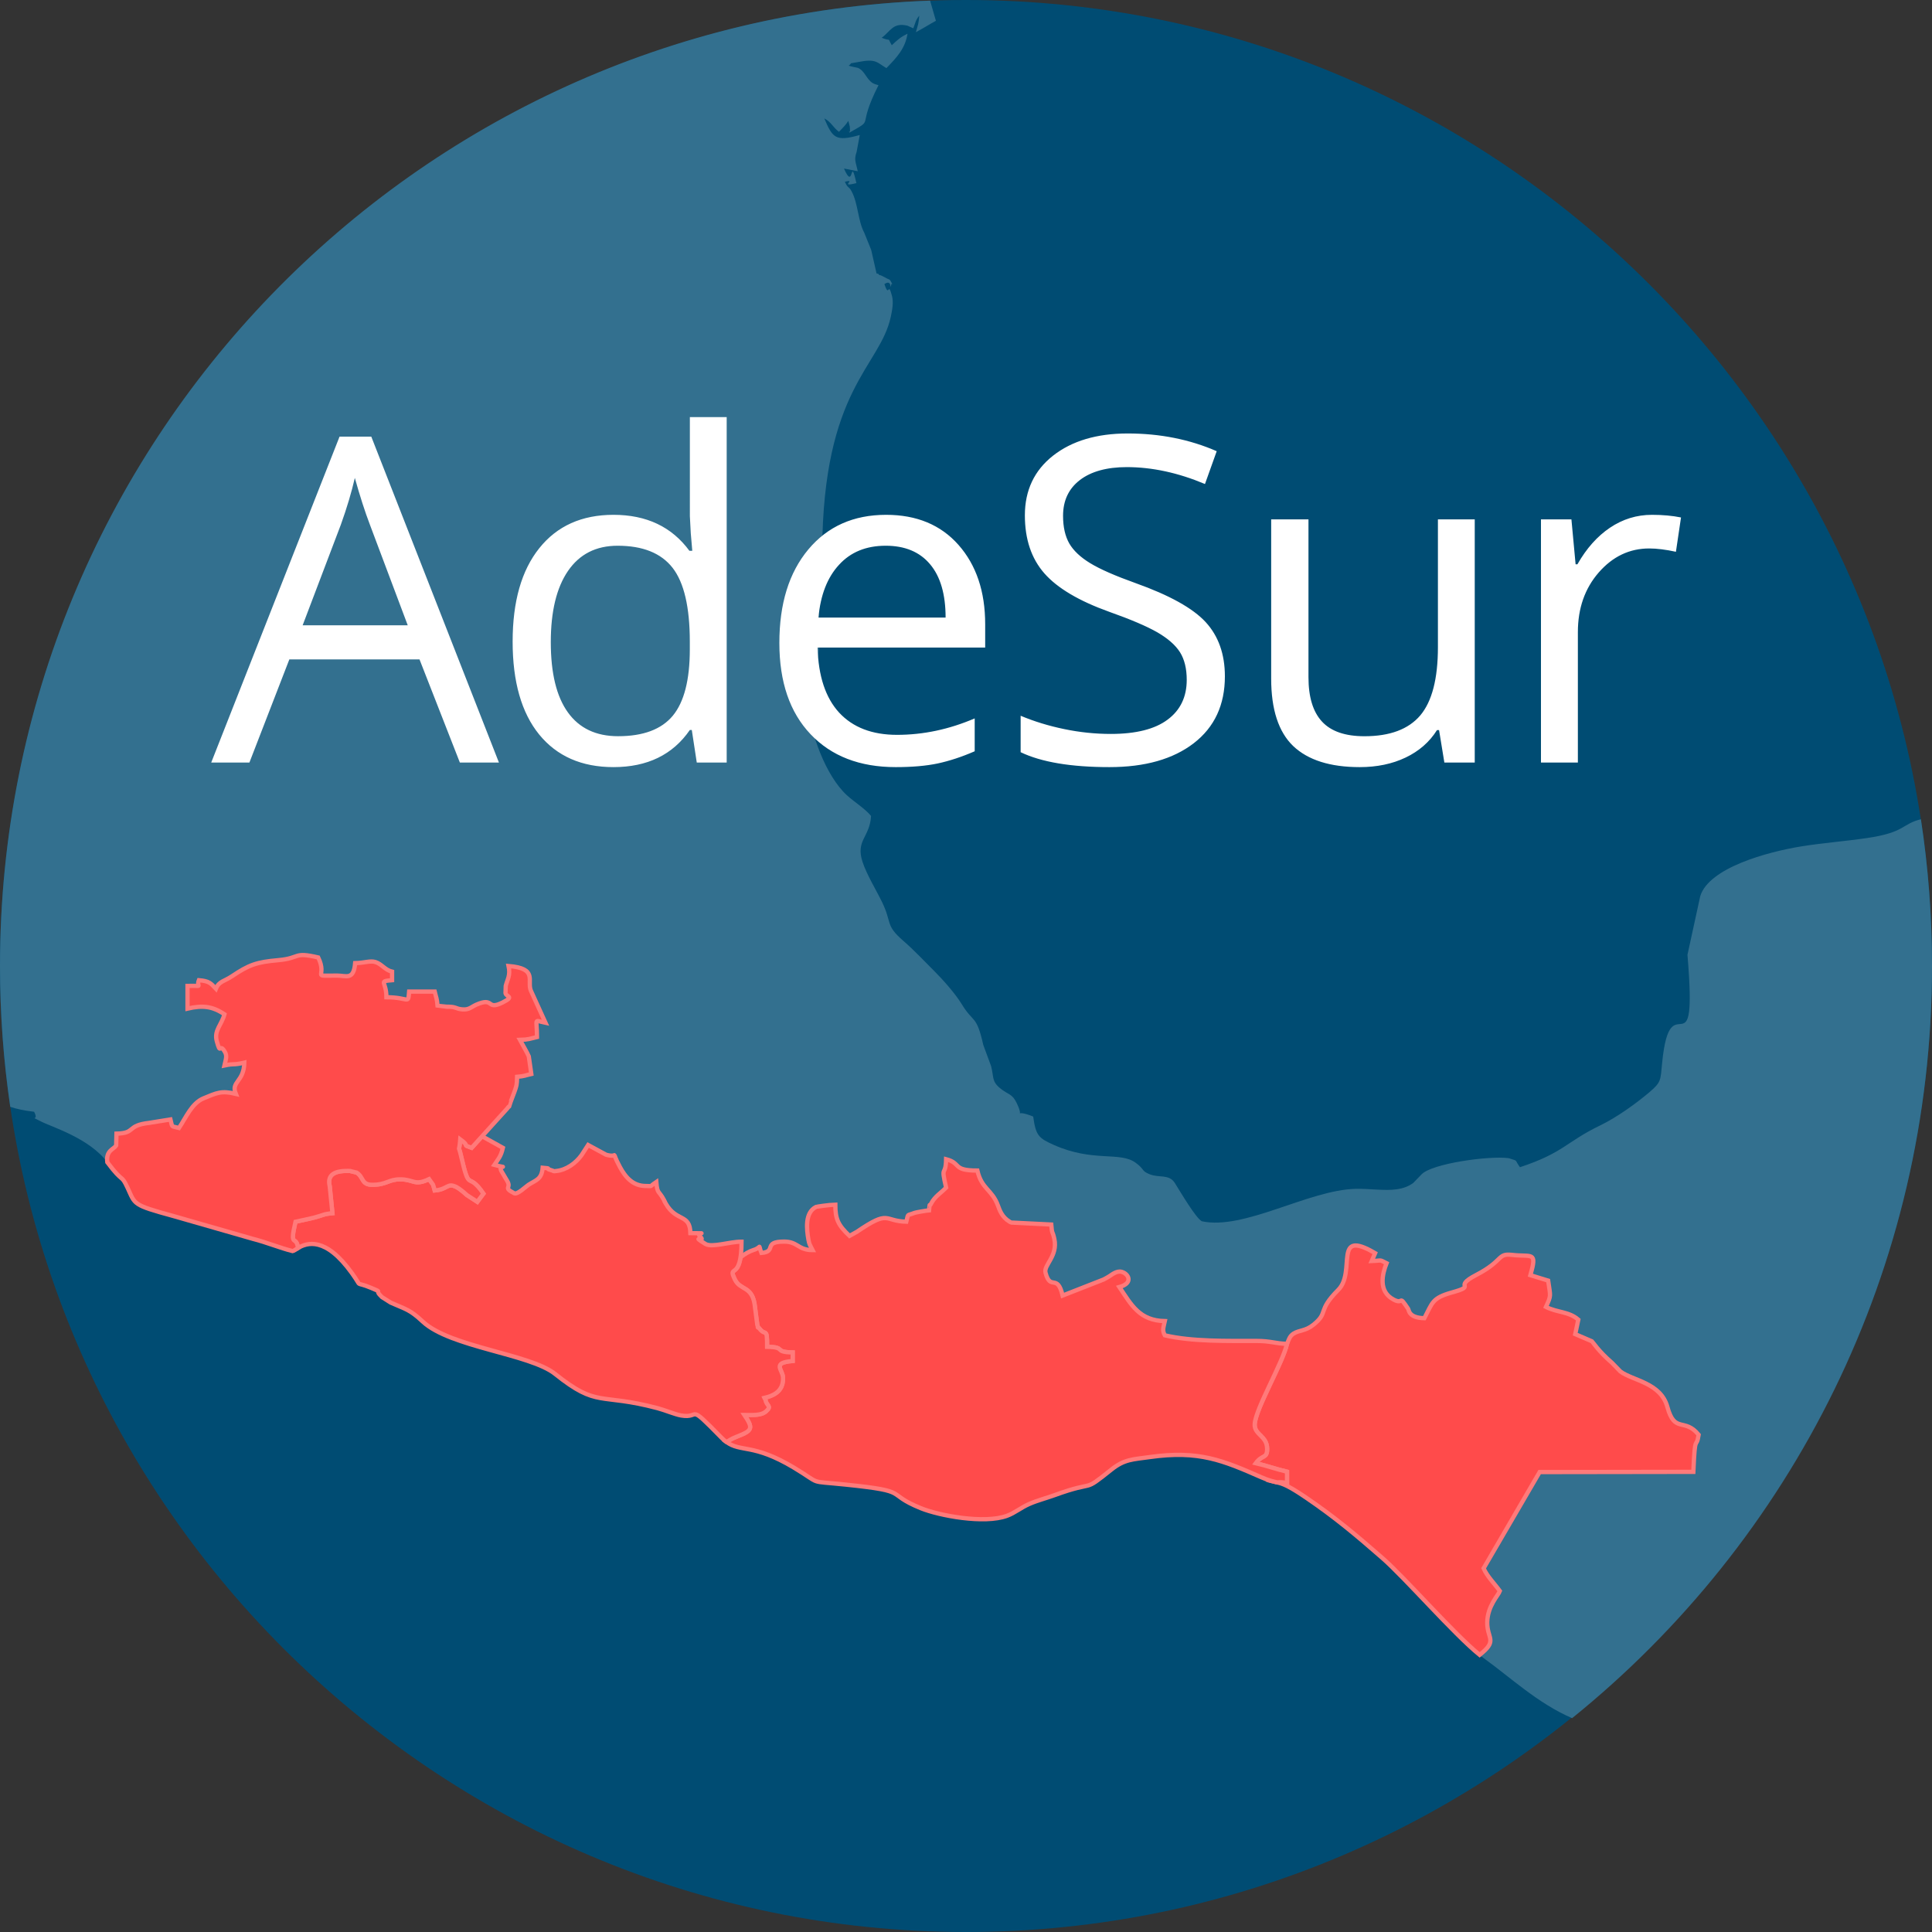 <?xml version="1.0" encoding="utf-8"?>
<!-- Generator: Adobe Illustrator 19.0.0, SVG Export Plug-In . SVG Version: 6.00 Build 0)  -->
<svg version="1.1" id="Capa_1" xmlns="http://www.w3.org/2000/svg" xmlns:xlink="http://www.w3.org/1999/xlink" x="0px" y="0px" width="680px" height="680px" viewBox="0 0 680 680" enable-background="new 0 0 680 680" xml:space="preserve">
	<rect x="0" y="0" width="680" height="680" fill="#333333" stroke="none"/>
	<path fill-rule="evenodd" clip-rule="evenodd" fill="#004C73" d="M340,680c187.27,0,340-152.73,340-340S527.27,0,340,0
	C152.73,0,0,152.73,0,340S152.73,680,340,680z"/>
	<path fill-rule="evenodd" clip-rule="evenodd" fill="#33708F" d="M3.61,389.57c2.21,0.74,4.81,1.32,8.39,1.73
	c1.94,3.68-2.13,1.04,2.37,3.39c3.75,1.96,16.99,5.81,23.46,14.46c5.72,7.65,4.71,3.86,7.08,8.94c2.73,5.86,1.57,5.94,16.13,9.91
	l27.97,8.03c4.95,1.26,9.51,3.2,13.99,4.31c1.41-0.15,8.7-9.14,20.87,7.78c4.09,5.69,0.46,2.55,6.81,5.2
	c4.49,1.88,0.68,0.29,3.74,3.21l3.1,1.96c5.46,2.42,6.66,2.38,11.29,6.69c9.72,9.06,37.68,11.31,46.58,18.42
	c15.07,12.04,15.37,6.57,36,12.03c2.7,0.71,6.18,2.21,8.33,2.58c7.21,1.24,1.76-4.9,14.24,7.84c5.98,6.1,9.59,1.01,25.47,10.55
	c10.23,6.14,4.36,4.53,18.23,5.97c23.49,2.43,13.25,2.94,26.46,8.31c6.37,2.59,22.28,5.62,30.3,2.67c2.87-1.06,4.75-2.81,7.9-4.19
	c2.86-1.25,5.96-2.02,8.86-3.08c15.19-5.55,9.27-0.42,20.01-9.01c4.59-3.67,7.55-3.55,13.54-4.4c17.29-2.44,25.77,1.22,39.28,7.14
	c6.89,3.02,5.22,0.02,15.77,7.21c10.26,6.99,17.59,13.18,26.8,21.22c8.41,7.35,27.16,29.09,35.73,35.25
	c9.34,6.72,18.96,15.86,31.02,21.05C630.58,542.38,680,446.97,680,340c0-17.56-1.33-34.81-3.9-51.65
	c-6.86,1.66-5.34,4.63-19.14,6.64c-7.58,1.11-15.67,1.72-23.08,2.93c-11.66,1.9-32.36,7.46-35.45,17.49l-4.5,20.65
	c3.62,43.46-6.01,8.71-8.9,37.9c-0.63,6.3-0.23,6.84-4.54,10.5c-4.64,3.93-11.35,8.78-17.32,11.67
	c-12.03,5.81-12.81,9.61-28.2,14.69c-2.14-2.93-0.32-1.99-3.96-3.18c-6.87-0.93-27.05,1.87-30.67,5.7l-2.96,3.05
	c-1.69,1.2-3.45,1.86-5.84,2.21c-4.05,0.6-9.74-0.29-14.44-0.17c-16.61,0.42-39.24,14.65-54.09,11.41
	c-2.17-1.14-7.55-10.36-9.48-13.42c-2.08-3.3-5.49-1.76-8.88-3.12c-3.08-1.24-1.62-1.63-4.95-4.06c-5.53-4.04-14.97-0.12-28.71-6.23
	c-5.46-2.43-6.41-3.32-7.34-10.02c-7.92-3.19-2.65,1.83-5.8-4.74c-1.63-3.42-2.96-2.85-5.87-5.25c-2.97-2.45-2.13-3.85-3.15-7.77
	l-2.74-7.43c-2.44-10.8-3.44-7.54-7.57-14.34c-2.27-3.74-6.78-8.78-9.49-11.48c-3.64-3.63-7.15-7.42-11.14-10.88
	c-6.39-5.55-3.85-6.2-7.43-13.59c-2.08-4.29-5.37-9.58-6.88-14.17c-2.5-7.61,2.62-8.68,3-16.16c-2.15-2.6-5.88-4.89-8.49-7.27
	c-7.41-6.76-13.04-22.04-13.75-32.4c-0.53-7.87,4.75-12.73,4.02-24.91c-0.63-10.6,0.96-18.45,1.02-28.63
	c0.31-57.36,20.32-64.7,24.15-82.48c0.48-2.24,1.03-5.06,0.42-7.34c-1.49-5.59-0.9,1.12-2.67-4.16c3.02-2.05,1.74,3.09,2.48-0.07
	c0.02-0.11,0.22,0.12,0.32,0.07c-1.22-2.26-0.67-1.19-2.6-2.36l-1.43-0.71c-0.17-0.09-0.63-0.01-0.76-0.35
	c-0.13-0.34-0.53-0.2-0.78-0.34l-1.85-8.16c-0.03-0.07-0.13-0.34-0.15-0.42l-2.32-5.74c-2.25-4.19-2.13-10.25-4.45-14.56
	c-1.06-1.97-1.27-0.88-2.37-3.37c4.4-1.15-2.36,2.11,4.05,0.47c-2.31-10.3-0.79,3.21-4.36-5.13l4.85,0.95
	c-0.76-3.46-1.36-4-0.41-6.79l1.11-5.97c-8.5,2.4-9.54,1.09-12.49-5.84c2.48,1.27,3.03,3.17,5.18,4.72c1.17-1.31,2.4-2.31,3.22-3.82
	c0.15,0.19,0.21,0.55,0.24,0.67l0.33,1.26c0.02,0.12,0.04,0.44,0.05,0.56c0.3,3.13-1.44-0.37-0.14,1.61
	c9.34-5.34,2.16-0.78,10.2-16.69l-1.03-0.3c-0.09-0.04-0.4-0.14-0.5-0.19c-0.1-0.05-0.38-0.16-0.48-0.23
	c-2.33-1.45-2.73-4.27-5.23-5.38c-0.15-0.07-2.37-0.43-3.26-0.77c1.91-1.37-1-0.42,3.34-1.28c6.4-1.27,6.53,0.15,9.95,2.14
	c3.52-3.63,6.64-6.88,7.42-12.1c-2.51,1.19-3.65,2.28-5.53,4.05c-1.83-3.17,0.08-1.12-3.56-2.63c3.09-2.21,3.93-5.48,9.08-4.25
	l2.05,0.92c0.85-2.15,0.76-2.79,2.1-4.44c-0.32,3.37-0.29,2.51-1.19,5.8c2.89-1.53,4.57-2.65,7.05-4.01l-2.05-7.09
	C145.45,6.9,0,156.45,0,340C0,356.84,1.24,373.39,3.61,389.57z"/>
	<path fill-rule="evenodd" clip-rule="evenodd" fill="#FF4B4B" stroke="#FF7A7A" stroke-width="1.5" stroke-miterlimit="22.926" d="
	M484,441.07c-15.1-8.88-6.53,6.45-12.98,12.93c-7.59,7.62-3.2,7.83-8.77,12.29c-2.83,2.27-4.96,1.82-6.98,3.11
	c-1.38,0.89-1.66,2.16-2.27,3.6c-1.61,6.93-11.03,22.73-11.37,28.23c-0.24,3.85,4.37,4.06,4.37,8.77c0,3.46-1.7,1.86-4,5
	c3.92,0.91,7.31,2.14,11,3v4c-1.76-0.37-2.67-0.32-3.4-0.23c1.99,0.48,3.95,1.16,10.2,5.42c10.26,6.99,17.59,13.18,26.8,21.22
	c7.93,6.93,25.06,26.65,34.17,34.04c0.43-0.36,0.76-0.64,0.98-0.79c5.16-4.42,1.62-5.06,1.71-10.7c0.09-5.72,3.94-9.52,4.44-10.97
	c-1.93-2.66-4.51-5.19-5.72-8l19.72-33.87l54.1-0.08c0.6-14.32,0.98-7.46,1.87-13.05c-5.01-6.17-8.41-0.29-11.02-9.82
	c-2.34-8.52-12.22-9.24-16.52-12.45l-2.99-3.08c-4.71-4.05-6.86-7.43-7-7.53l-5.91-2.54l1.08-5.09c-3.32-2.93-7.43-2.45-11.38-4.49
	c1.93-4.27,1.57-3.54,0.77-9.25l-6.25-1.92c2.43-8.58,0.64-6.31-6.5-7.14c-5.24-0.61-2.86,2.03-12.56,7.06
	c-8.73,4.53,0.72,3.57-8.57,6.17c-7.01,1.96-6.8,3.56-9.7,9.06c-5.57-0.14-5.38-2.83-5.73-3.35c-3.55-5.31-1.33-1.26-5.05-3.19
	c-5.56-2.9-4.01-9.03-2.52-12.82c-2.79-1.37-1.18-0.91-5.21-0.77L484,441.07z"/>
	<path fill-rule="evenodd" clip-rule="evenodd" fill="#FF4B4B" stroke="#FF7A7A" stroke-width="1.5" stroke-miterlimit="22.926" d="
	M351.21,424.24c-2.08-5.62-5.69-5.7-7.21-12.24c-9,0-5.45-2.52-11-4c-0.15,6.55-1.98,1.51,0,10c-1.75,1.85-4.04,3.12-5.31,5.69
	c-0.73,1.47-0.32-1.07-0.69,2.31c-1.04,0.09-4.65,0.71-5.11,0.89c-2.97,1.17-2.06,0.03-2.89,3.11c-8.08-0.18-5.72-4.42-17.43,3.57
	L299,435c-3.97-3.77-5-5.84-5-11c-2.29,0.05-6.64,0.73-6.76,0.79c-4.04,1.99-3.33,7.94-2.7,11.52c0.18,1.03,0.28,1.2,0.49,1.79
	L286,440c-5.13,0-5.18-3-10-3c-7.67,0-2.42,3.51-8,4c-1.35-3.5,0.31-1.98-2.81-1.03c-1.34,0.41-3.04,1.35-4.54,2.54
	c-1.1,6.94-4.24,3.06-2.04,7.74c1.98,4.21,6.37,2.01,7.13,9.89l0.8,6.13c0.73,2.21-0.53-0.29,0.85,1.44
	c2.13,2.68,2.61-0.73,2.61,6.29c7.1,0.16,1.9,1.84,9,2v3c-7.52,0.63-3.49,3.04-3.4,5.88c0.13,4.25-2.51,6.17-6.6,7.12
	c0.09,0.25,0.37,0.31,0.42,0.67c0.28,2.14,2.35,2.1,0.31,3.96c-1.82,1.67-4.68,1.36-7.73,1.36c3.16,4.72,2.84,5.49-2.45,7.55
	c-2.88,1.12-2.65,1.44-3.92,1.94c5.12,3.79,9.44,0.46,23.8,9.08c10.23,6.14,4.36,4.53,18.23,5.97c23.49,2.43,13.25,2.94,26.46,8.31
	c6.37,2.59,22.28,5.62,30.3,2.67c2.87-1.06,4.75-2.81,7.9-4.19c2.86-1.25,5.96-2.02,8.86-3.08c15.19-5.55,9.27-0.42,20.01-9.01
	c4.59-3.67,7.55-3.55,13.54-4.4c17.29-2.44,25.77,1.22,39.28,7.14c2.81,1.23,4.2,1.46,5.57,1.79c0.74-0.09,1.64-0.14,3.4,0.23v-4
	c-3.69-0.86-7.08-2.09-11-3c2.3-3.14,4-1.54,4-5c0-4.72-4.61-4.92-4.37-8.77c0.35-5.5,9.76-21.3,11.37-28.23
	c-4.33-0.1-5.48-1.03-10.97-1.03c-10.05-0.01-22.39,0.28-32.03-1.97c-0.98-1.77-0.5-2.64,0-5c-8.93-0.2-11.72-5.61-16-12
	c4.93-1.32,3.36-4.6,0.84-5.34c-1.81-0.53-3.7,1.17-4.47,1.61c-0.2,0.12-0.45,0.27-0.66,0.39c-0.2,0.12-0.46,0.25-0.66,0.37
	c-0.2,0.11-0.47,0.23-0.67,0.35L374,456c-1.86-7.98-4.26-1.49-6-8c-0.82-2.65,4.41-5.88,3.09-11.94c-0.7-3.19-0.77-1.28-1.09-5.06
	l-14.03-0.7c-0.06-0.01-0.28-0.1-0.34-0.13c-0.06-0.03-0.29-0.18-0.35-0.22C352.68,428.4,351.85,425.97,351.21,424.24z"/>
	<path fill-rule="evenodd" clip-rule="evenodd" fill="#FF4B4B" stroke="#FF7A7A" stroke-width="1.5" stroke-miterlimit="22.926" d="
	M185.99,417.03c-0.85,0.56-3.93,3.53-4.99,2.97c-4.17-2.2-0.81-1.61-2.53-4.43l-2.05-3.48c-1.17-2.49,3.34-0.55-2.42-2.09
	c1.44-2.16,2.29-2.94,3-6l-7.32-4.07L166,404c-3.94-1.42-0.11-0.15-4-3c-0.46,5.5-0.82,1.2,0.24,5.75c3.2,13.72,2.17,5,7.91,13.37
	L168,423l-3.67-2.38c-0.16-0.14-0.38-0.35-0.54-0.48c-1.13-0.95-0.5-0.49-1.63-1.34c-0.14-0.1-0.38-0.3-0.52-0.39l-1-0.63
	c-3.35-1.63-2.9,0.82-7.64,1.22c-0.79-2.96-0.41-1.62-2-4c-5.16,2.47-5.33,0.11-10.03,0.08c-4.36-0.03-4.74,1.92-9.97,1.92
	c-3.85,0-2.96-2.69-5.45-4.28l-2.36-0.58c-0.2-0.02-0.5-0.02-0.71-0.02c-5.65-0.07-7.24,1.96-6.44,5.38L117,427
	c-3.19,0.27-3.44,0.78-6.45,1.55c-2.57,0.65-4.39,0.95-6.55,1.45c-2.24,9.6,0.28,4.43,0.88,9.26c3.12-1.83,9.61-4.18,18.99,8.85
	c4.09,5.69,0.46,2.55,6.81,5.2c4.49,1.88,0.68,0.29,3.74,3.21l3.1,1.96c5.46,2.42,6.66,2.38,11.29,6.69
	c9.72,9.06,37.68,11.31,46.58,18.42c15.07,12.04,15.37,6.57,36,12.03c2.7,0.71,6.18,2.21,8.33,2.58c7.21,1.24,1.76-4.9,14.24,7.84
	c0.57,0.58,1.13,1.07,1.67,1.47c1.27-0.5,1.04-0.82,3.92-1.94c5.29-2.06,5.61-2.83,2.45-7.55c3.06,0,5.91,0.31,7.73-1.36
	c2.04-1.86-0.03-1.83-0.31-3.96c-0.05-0.37-0.33-0.43-0.42-0.67c4.09-0.95,6.73-2.87,6.6-7.12c-0.09-2.84-4.12-5.26,3.4-5.88v-3
	c-7.1-0.16-1.9-1.84-9-2c0-7.01-0.48-3.61-2.61-6.29c-1.38-1.73-0.12,0.77-0.85-1.44l-0.8-6.13c-0.76-7.88-5.15-5.68-7.13-9.89
	c-2.64-5.6,2.39,1.06,2.39-13.25c-4.27,0-10.47,2.18-12.7,0.8c-5.68-3.53,0.63-0.14-1.96-2.69c-1.48-1.45,3.95-0.95-3.34-1.11
	c-0.16-6.97-4.89-3.85-8.64-10.36c-1.53-2.65,0.81,1.43-0.67-1.33c-1.84-3.44-2.33-1.96-2.69-6.31c-2.83,1.9-1.01,1.37-3.59,1.4
	c-4.61,0.04-7.23-3.03-9.2-6.66c-3.68-6.79,0.12-2.93-4.9-4.35L207,403l-2.36,3.64c-2,2.72-5.18,5.12-8.85,5.52
	c-1.53,0.16-0.16,0.13-2.37-0.48c-1.48-0.4,1.01-0.4-2.42-0.68C190.65,415.18,188.61,415.32,185.99,417.03z"/>
	<path fill-rule="evenodd" clip-rule="evenodd" fill="#FF4B4B" stroke="#FF7A7A" stroke-width="1.5" stroke-miterlimit="22.926" d="
	M76,348c-1.81-1.91-2.35-2.7-6-3c-1.07,2.65,2.06,1.87-4,2v8c5.34-1.24,8.77-0.84,13,2c-1,3.75-3.73,5.68-2.7,9.45
	c1.42,5.17,0.87,0.6,2.7,3.52c1,1.58,0.6,2.45,0,5.04c3.86-0.82,2.72,0,7-1c-0.15,6.89-4.81,6.63-3,11
	c-5.07-1.21-6.62-0.4-11.41,1.59c-4.08,1.7-6.1,6.69-8.59,10.41c-3.01-0.8-2.2,0.01-3-3l-7.5,1.21c-8.12,0.92-4.52,3.63-11.5,3.79
	l-0.11,4.15c-0.77,1.37-3.66,1.68-3.12,5.91l0.07,0.09c5.72,7.65,4.71,3.86,7.08,8.94c2.73,5.86,1.57,5.94,16.13,9.91l27.97,8.03
	c4.95,1.26,9.51,3.2,13.99,4.31c0.32-0.03,0.96-0.53,1.88-1.08c-0.6-4.83-3.12,0.35-0.88-9.26c2.16-0.5,3.98-0.8,6.55-1.45
	c3.02-0.77,3.26-1.28,6.45-1.55l-0.96-9.5c-0.8-3.42,0.79-5.45,6.44-5.38c0.21,0,0.51,0.01,0.71,0.02l2.36,0.58
	c2.5,1.6,1.6,4.28,5.45,4.28c5.23,0,5.61-1.95,9.97-1.92c4.69,0.03,4.87,2.4,10.03-0.08c1.59,2.38,1.21,1.04,2,4
	c4.74-0.39,4.29-2.84,7.64-1.22l1,0.63c0.14,0.09,0.38,0.28,0.52,0.39c1.14,0.85,0.5,0.39,1.63,1.34c0.16,0.14,0.37,0.35,0.54,0.48
	L168,423l2.15-2.88c-5.74-8.37-4.71,0.35-7.91-13.37c-1.06-4.55-0.69-0.25-0.24-5.75c3.89,2.85,0.06,1.57,4,3l12.6-13.92
	c1.07-1.5,0.16,0.59,1.11-2.21l1.39-3.68c0.68-2.04,0.83-2.06,0.9-5.19c2.7-0.22,2.72-0.47,5-1l-0.89-6.21
	c-0.47-1.14-2.4-4.45-3.11-5.79c3.05-0.07,3.65-0.45,6-1c0-6.85-1.34-5.92,3-5l-5.16-11.33c-1.46-3.48,2.61-7.8-7.84-8.67
	c0.71,3.33-0.38,4.61-1,7l-0.08,2.52c0.19,1.42,3.37,1.13-1.04,3.33c-5.84,2.91-2.75-2.06-9.2,0.75c-1.78,0.78-2.49,1.84-4.82,1.68
	c-2.69-0.19-2.04-1-5.6-0.95c-0.1,0-3.22-0.32-3.26-0.33c-0.22-2.7-0.47-2.72-1-5h-9c-0.42,4.77,0.1,2-8,2c0-5.66-3-5.56,2-6v-3
	c-2.48-0.58-3.65-2.69-5.84-3.38c-1.85-0.59-3.76,0.3-7.16,0.38c-0.51,6.13-3.22,4.38-6.28,4.38c-9.74,0.01-3.27,0.82-6.72-6.38
	c-8.93-2.08-6.05,0.24-14.05,0.95c-7.66,0.68-10.26,1.59-16.33,5.67C78.91,345.43,77.06,345.37,76,348z"/>
	<path fill-rule="evenodd" clip-rule="evenodd" fill="#FFFFFF" d="M161.86,268.4l-14.21-36.32h-45.81L87.78,268.4H74.34l45.17-114.72
	h11.17l44.93,114.72H161.86L161.86,268.4z M143.51,220.08l-13.31-35.39c-1.71-4.48-3.49-9.97-5.31-16.48
	c-1.15,4.99-2.77,10.48-4.93,16.48l-13.44,35.39H143.51L143.51,220.08z M243.49,256.93h-0.69c-6,8.72-14.96,13.07-26.88,13.07
	c-11.2,0-19.92-3.84-26.16-11.49c-6.21-7.65-9.33-18.56-9.33-32.67c0-14.13,3.12-25.09,9.39-32.91
	c6.24-7.81,14.96-11.73,26.11-11.73c11.6,0,20.51,4.21,26.72,12.67h1.01l-0.53-6.19l-0.32-6V146.8h12.96v121.6h-10.53L243.49,256.93
	L243.49,256.93z M217.54,259.12c8.85,0,15.28-2.4,19.28-7.23c3.97-4.83,5.97-12.59,5.97-23.33v-2.72c0-12.13-2.03-20.8-6.05-25.97
	c-4.05-5.2-10.51-7.79-19.36-7.79c-7.6,0-13.41,2.96-17.47,8.88c-4.03,5.89-6.05,14.24-6.05,25.04c0,10.93,2,19.17,6.03,24.75
	C203.89,256.32,209.78,259.12,217.54,259.12L217.54,259.12z M315.25,270c-12.67,0-22.64-3.87-29.95-11.57
	c-7.33-7.71-10.99-18.43-10.99-32.13c0-13.81,3.39-24.77,10.19-32.91c6.8-8.13,15.92-12.19,27.39-12.19
	c10.72,0,19.23,3.52,25.47,10.59c6.24,7.07,9.39,16.37,9.39,27.92v8.21h-58.99c0.27,10.05,2.8,17.68,7.6,22.91
	c4.83,5.2,11.6,7.81,20.37,7.81c9.2,0,18.32-1.92,27.33-5.79v11.57c-4.59,2-8.93,3.41-13.01,4.29
	C325.97,269.57,321.04,270,315.25,270L315.25,270z M311.73,192.08c-6.88,0-12.35,2.24-16.43,6.72c-4.11,4.45-6.51,10.64-7.23,18.56
	h44.75c0-8.16-1.81-14.43-5.47-18.77C323.7,194.24,318.5,192.08,311.73,192.08L311.73,192.08z M431.12,238.05
	c0,10.05-3.65,17.89-10.93,23.52c-7.31,5.63-17.2,8.43-29.71,8.43c-13.55,0-23.97-1.76-31.25-5.25v-12.83
	c4.69,1.97,9.79,3.55,15.31,4.69c5.52,1.15,10.99,1.71,16.43,1.71c8.85,0,15.52-1.68,20-5.04c4.48-3.33,6.72-8,6.72-14
	c0-3.95-0.8-7.2-2.37-9.71c-1.6-2.53-4.27-4.85-7.97-7.01c-3.73-2.13-9.41-4.56-17.01-7.25c-10.61-3.81-18.21-8.32-22.77-13.52
	c-4.56-5.2-6.85-12-6.85-20.4c0-8.8,3.31-15.81,9.92-21.01c6.64-5.2,15.39-7.81,26.27-7.81c11.36,0,21.81,2.08,31.33,6.24
	l-4.13,11.55c-9.44-3.97-18.61-5.95-27.52-5.95c-7.01,0-12.53,1.52-16.48,4.53c-3.97,3.04-5.95,7.23-5.95,12.61
	c0,3.97,0.75,7.2,2.19,9.73c1.47,2.53,3.92,4.85,7.39,6.96c3.47,2.11,8.77,4.43,15.92,6.99c11.97,4.27,20.21,8.85,24.72,13.76
	C428.85,223.87,431.12,230.24,431.12,238.05L431.12,238.05z M460.54,182.8v55.55c0,6.96,1.57,12.19,4.77,15.63
	c3.17,3.44,8.16,5.15,14.93,5.15c8.96,0,15.49-2.45,19.65-7.33c4.13-4.91,6.21-12.91,6.21-24V182.8h12.96v85.6h-10.69l-1.87-11.44
	h-0.72c-2.64,4.21-6.35,7.44-11.07,9.68c-4.69,2.24-10.08,3.36-16.13,3.36c-10.43,0-18.21-2.48-23.41-7.41
	c-5.17-4.96-7.76-12.88-7.76-23.76V182.8H460.54L460.54,182.8z M581.45,181.2c3.79,0,7.2,0.32,10.21,0.93l-1.79,12.08
	c-3.55-0.77-6.67-1.17-9.39-1.17c-6.91,0-12.83,2.8-17.76,8.43c-4.91,5.63-7.36,12.64-7.36,21.01v45.92h-12.99v-85.6h10.72
	l1.47,15.81h0.64c3.17-5.57,6.99-9.87,11.47-12.88C571.15,182.72,576.06,181.2,581.45,181.2z"/>
</svg>
